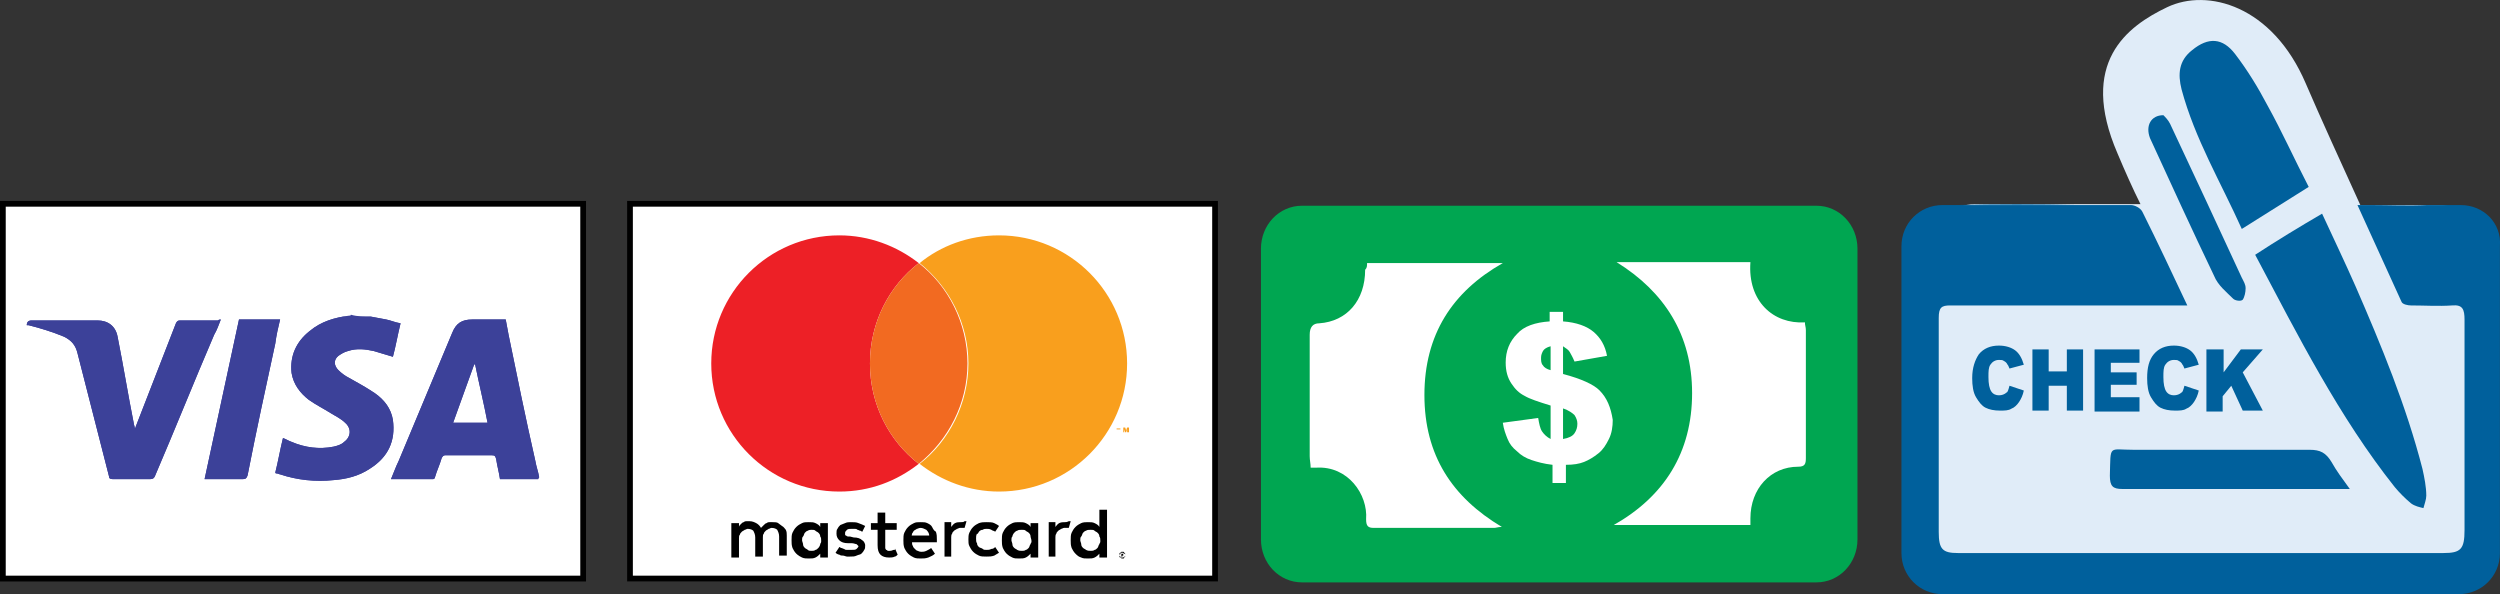 <svg xmlns="http://www.w3.org/2000/svg" xmlns:xlink="http://www.w3.org/1999/xlink" id="Layer_1" data-name="Layer 1" viewBox="0 0 261.51 62.15"><rect x="0" y="0" width="261.51" height="62.15" fill="#333333" stroke="none"/><defs><style>      .cls-1 {        clip-path: url(#clippath);      }      .cls-2 {        fill: none;      }      .cls-2, .cls-3, .cls-4, .cls-5, .cls-6, .cls-7, .cls-8, .cls-9, .cls-10, .cls-11 {        stroke-width: 0px;      }      .cls-12 {        clip-path: url(#clippath-1);      }      .cls-13 {        clip-path: url(#clippath-3);      }      .cls-14 {        clip-path: url(#clippath-2);      }      .cls-4 {        fill: #f99f1d;      }      .cls-5 {        fill: #3c4199;      }      .cls-6 {        fill: #e0ecf8;      }      .cls-7 {        fill: #00a651;      }      .cls-8 {        fill: #fff;      }      .cls-9 {        fill: #ed2026;      }      .cls-10 {        fill: #f26a21;      }      .cls-11 {        fill: #00609c;      }    </style><clipPath id="clippath"><path class="cls-2" d="m56.3,50.12h-4c-.1-.7-.3-1.4-.4-2.1-.1-.3-.1-.4-.5-.4h-4.8c-.2,0-.3.1-.4.3-.2.7-.5,1.3-.7,2,0,.1-.1.2-.2.2h-4.4c.3-.7.5-1.3.8-1.9,1.9-4.5,3.7-8.9,5.6-13.4.4-1,1-1.4,2.1-1.4h3.5c.1.5.2,1.1.3,1.6.9,4.4,1.8,8.8,2.8,13.2.1.6.3,1.1.4,1.7-.1.1-.1.2-.1.2h0Zm-5.3-5.9c-.4-2.1-.9-4.1-1.3-6.1h-.1c-.7,2-1.5,4.1-2.2,6.1h3.6Z"></path></clipPath><clipPath id="clippath-1"><path class="cls-2" d="m38.8,33.12c.5.1,1.1.2,1.6.3s.9.3,1.5.4c-.3,1.2-.5,2.4-.8,3.5-.7-.2-1.3-.4-2-.6-.9-.2-1.8-.3-2.7,0-.4.1-.7.3-1,.5-.5.4-.5,1,0,1.5.3.3.7.6,1.1.8.9.5,1.8,1,2.7,1.6,1,.7,1.7,1.6,1.9,2.8.3,2.2-.5,3.9-2.4,5.1-1.2.8-2.5,1.1-3.8,1.2-1.9.2-3.8,0-5.6-.6-.1,0-.2-.1-.4-.1,0,0-.1,0-.1-.1.3-1.2.5-2.4.8-3.6.3.1.6.3.9.4,1.4.6,2.9.8,4.4.5.4-.1.8-.2,1.1-.5.7-.5.8-1.4.1-2-.4-.4-1-.7-1.5-1-.8-.5-1.6-.9-2.3-1.4-.9-.7-1.6-1.6-1.8-2.8-.2-1.8.5-3.3,1.9-4.4,1.2-1,2.6-1.4,4.1-1.6.1,0,.2,0,.2-.1.7.2,1.4.2,2.1.2h0Z"></path></clipPath><clipPath id="clippath-2"><path class="cls-2" d="m23.1,33.42c-.2.5-.4,1.1-.7,1.6-2.1,4.9-4.1,9.9-6.2,14.8-.1.2-.2.3-.5.3h-3.9c-.3,0-.4-.1-.4-.3-1.1-4.3-2.2-8.6-3.3-12.9-.2-.8-.6-1.3-1.4-1.7-1.2-.5-2.5-.9-3.7-1.2h-.2q0-.5.5-.5h6.9c1.1,0,1.9.6,2.1,1.7.6,3,1.1,6.1,1.7,9.1,0,.1.1.3.1.5.1-.1.1-.2.1-.2,1.4-3.6,2.8-7.2,4.2-10.8.1-.2.2-.3.4-.3h4c.1-.1.2-.1.3-.1h0Z"></path></clipPath><clipPath id="clippath-3"><path class="cls-2" d="m21.4,50.12c1.2-5.6,2.4-11.1,3.6-16.7h4.3c-.2.8-.4,1.7-.5,2.5-1,4.6-2,9.2-2.9,13.8-.1.3-.2.4-.5.4h-4Z"></path></clipPath></defs><g><rect class="cls-8" x="65.9" y="21.32" width="61.2" height="39.2"></rect><path class="cls-3" d="m126.8,21.32v39.2l.3-.3h-61.2l.3.3V21.32l-.3.3h61.2l-.3-.3Zm-61.2,0v39.5h61.8V21.02h-61.8v.3Z"></path><path class="cls-3" d="m81.8,55.02c-.1-.1-.3-.2-.4-.3s-.4-.1-.6-.1h-.3c-.1,0-.2,0-.3.1-.1,0-.2.1-.3.2-.1.1-.2.2-.3.3-.1-.2-.3-.4-.5-.5s-.4-.2-.7-.2h-.3c-.1,0-.2,0-.3.1-.1,0-.2.1-.3.2-.1.1-.2.2-.2.3v-.4h-.8v3.6h.8v-2c0-.2,0-.3.1-.4,0-.1.1-.2.2-.3.1-.1.2-.1.3-.2.1,0,.2-.1.3-.1.3,0,.5.1.6.2.1.2.2.4.2.7v2h.8v-2c0-.2,0-.3.1-.4,0-.1.1-.2.2-.3.1-.1.2-.1.3-.2.1,0,.2-.1.3-.1.3,0,.5.1.6.2.1.2.2.4.2.7v2h.8v-2.1c0-.2,0-.4-.1-.6-.1-.1-.2-.3-.4-.4h0Z"></path><path class="cls-3" d="m85.8,55.12c-.1-.2-.3-.3-.5-.4-.2-.1-.4-.1-.7-.1s-.5,0-.7.1-.4.2-.6.4c-.2.2-.3.4-.4.6-.1.2-.1.5-.1.8s0,.5.1.8c.1.2.2.4.4.6.2.2.4.3.6.4.2.1.5.1.7.1.3,0,.5,0,.7-.1s.3-.2.5-.4v.4h.8v-3.6h-.8v.4Zm0,1.8c0,.1-.1.3-.2.4-.1.1-.2.2-.3.2-.1.1-.3.1-.4.1-.2,0-.3,0-.4-.1-.1-.1-.2-.1-.3-.2-.1-.1-.2-.2-.2-.4,0-.1-.1-.3-.1-.4,0-.2,0-.3.1-.4.1-.1.1-.3.2-.4.1-.1.2-.2.3-.2.1-.1.3-.1.4-.1.2,0,.3,0,.4.1.1.1.2.1.3.2.1.1.2.2.2.4.1.1.1.3.1.5s-.1.2-.1.3h0Z"></path><path class="cls-3" d="m90.2,56.52c-.2-.2-.5-.3-.9-.3l-.4-.1h-.2q-.1,0-.2-.1c-.1,0-.1-.1-.1-.1v-.2c0-.1.1-.2.2-.3.1-.1.3-.1.5-.1h.3c.1,0,.2,0,.3.1.1,0,.2.1.3.1s.1.1.2.1l.3-.6c-.2-.1-.4-.2-.7-.3-.2-.1-.5-.1-.8-.1-.2,0-.4,0-.6.1-.2.1-.3.1-.5.2-.1.1-.2.2-.3.4-.1.1-.1.3-.1.5,0,.3.1.5.3.7s.5.3.9.3h.4c.2,0,.4.1.5.1.1.1.2.2.2.2,0,.1-.1.2-.2.3-.1.1-.3.1-.6.1h-.4c-.1,0-.2,0-.3-.1-.1,0-.2-.1-.3-.1s-.1-.1-.2-.1l-.4.6c.1.1.3.2.4.2.1.1.3.1.4.1s.3.1.4.1h.3c.3,0,.5,0,.7-.1s.4-.1.5-.2c.1-.1.2-.2.3-.4.1-.1.1-.3.1-.5,0-.1-.1-.4-.3-.5h0Z"></path><path class="cls-3" d="m97.5,55.12c-.1-.2-.3-.3-.5-.4-.2-.1-.4-.1-.7-.1s-.5,0-.7.1-.4.2-.6.4c-.2.2-.3.4-.4.6-.1.2-.1.5-.1.8s0,.5.1.8c.1.2.2.4.4.6.2.2.4.3.6.4.2.1.5.1.7.1.3,0,.5,0,.8-.1.2-.1.5-.2.7-.4l-.4-.6c-.1.1-.3.2-.5.3s-.4.1-.5.1-.2,0-.4-.1c-.1,0-.2-.1-.3-.2-.1-.1-.2-.2-.2-.3-.1-.1-.1-.3-.1-.4h2.6v-.3c0-.3,0-.5-.1-.8-.2-.1-.3-.3-.4-.5h0Zm-2.2,1.1c0-.1.1-.2.1-.4.1-.1.1-.2.2-.3.1-.1.2-.1.3-.2.1,0,.2-.1.4-.1s.4.1.6.2c.2.2.3.4.3.6h-1.9v.2Z"></path><path class="cls-3" d="m107.8,55.12c-.1-.2-.3-.3-.5-.4-.2-.1-.4-.1-.7-.1-.2,0-.5,0-.7.1s-.4.2-.6.4c-.2.2-.3.4-.4.6-.1.2-.1.5-.1.8s0,.5.1.8c.1.2.2.4.4.6.2.2.4.3.6.4.2.1.4.1.7.1s.5,0,.7-.1.3-.2.5-.4v.4h.8v-3.6h-.8v.4Zm0,1.8c-.1.1-.1.3-.2.4-.1.1-.2.2-.3.2-.1.1-.3.1-.4.1-.2,0-.3,0-.5-.1-.1-.1-.2-.1-.3-.2-.1-.1-.2-.2-.2-.4,0-.1-.1-.3-.1-.4,0-.2,0-.3.1-.4,0-.1.1-.3.2-.4.1-.1.2-.2.3-.2.1-.1.3-.1.5-.1s.3,0,.4.1c.1.1.2.1.3.2.1.1.2.2.2.4,0,.1.1.3.1.5s-.1.2-.1.3h0Z"></path><path class="cls-3" d="m93.5,57.52c-.1,0-.2.1-.4.1h-.2c-.1,0-.1-.1-.2-.1q-.1-.1-.1-.2v-1.9h1.2v-.7h-1.2v-1.1h-.8v1.1h-.7v.7h.7v1.6c0,.5.1.8.3,1s.5.3.9.3c.2,0,.4,0,.6-.1.1,0,.2-.1.3-.2l-.3-.7c.1.2,0,.2-.1.2h0Z"></path><path class="cls-3" d="m100.5,54.62c-.2,0-.4,0-.6.1-.2.1-.3.3-.4.4v-.5h-.7v3.6h.7v-2c0-.1,0-.3.1-.4,0-.1.1-.2.2-.3.1-.1.2-.1.3-.2.1,0,.2-.1.3-.1h.5l.2-.7h-.2c-.1.1-.2.1-.4.1h0Z"></path><path class="cls-3" d="m111.4,54.62c-.2,0-.4,0-.6.1-.2.1-.3.3-.4.4v-.5h-.7v3.6h.7v-2c0-.1,0-.3.1-.4,0-.1.1-.2.2-.3.1-.1.2-.1.3-.2.1,0,.2-.1.3-.1h.5l.2-.7h-.2c-.2.1-.3.1-.4.1h0Z"></path><path class="cls-3" d="m115,53.22v1.9c-.1-.2-.3-.3-.5-.4-.2-.1-.4-.1-.7-.1-.2,0-.5,0-.7.1s-.4.2-.6.4c-.2.2-.3.4-.4.6-.1.2-.1.5-.1.8s0,.5.1.8c.1.2.2.4.4.6.2.2.3.3.6.4.2.1.4.1.7.1s.5,0,.7-.1.3-.2.5-.4v.4h.8v-5h-.8v-.1Zm0,3.7c-.1.1-.1.3-.2.4-.1.1-.2.2-.3.2-.1.1-.3.1-.4.1-.2,0-.3,0-.5-.1-.1-.1-.2-.1-.3-.2-.1-.1-.2-.2-.2-.4,0-.1-.1-.3-.1-.4,0-.2,0-.3.1-.4.1-.1.1-.3.2-.4.1-.1.2-.2.3-.2.1-.1.3-.1.5-.1s.3,0,.4.1c.1.1.2.1.3.2.1.1.2.2.2.4.1.1.1.3.1.5s-.1.2-.1.3h0Z"></path><path class="cls-3" d="m102.4,55.62c.1-.1.2-.2.4-.2.1-.1.3-.1.4-.1.2,0,.3,0,.5.1.1.1.3.1.4.2l.4-.6c-.1-.1-.3-.2-.5-.3s-.5-.1-.8-.1-.5,0-.8.1c-.2.1-.4.2-.6.4-.2.2-.3.4-.4.6-.1.2-.1.5-.1.7,0,.3,0,.5.1.7s.2.4.4.6c.2.2.4.3.6.4.2.1.5.1.8.1s.5,0,.8-.1c.2-.1.3-.2.5-.3l-.4-.6c-.1.1-.2.2-.4.2-.2.1-.3.1-.5.1s-.3,0-.4-.1c-.1-.1-.3-.1-.4-.2-.1-.1-.2-.2-.2-.4-.1-.1-.1-.3-.1-.5s0-.3.1-.5c0,.1.1,0,.2-.2h0Z"></path><path class="cls-3" d="m117.4,57.72h.1s.1,0,.1.1l.1.1v.2s0,.1-.1.1l-.1.1h-.2s-.1,0-.1-.1l-.1-.1v-.2s0-.1.1-.1l.1-.1h.1Zm0,.7h.1s.1,0,.1-.1c0,0,0-.1.1-.1v-.2s0-.1-.1-.1c0,0-.1,0-.1-.1h-.2s-.1,0-.1.1c0,0,0,.1-.1.1v.2s0,.1.1.1c0,0,.1,0,.1.1h.1Zm0-.5q.1,0,0,0c.1,0,.1.1.1.1v.1h-.1l.1.1h0l-.1-.1h0v.1h-.1v-.3s.1,0,.1,0Zm0,.1h0q.1.1,0,0h.1-.1q.1,0,0,0h0Z"></path><path class="cls-9" d="m91,38.02c0-4.3,2-8.1,5.1-10.5-2.3-1.8-5.2-2.9-8.3-2.9-7.4,0-13.4,6-13.4,13.4s6,13.4,13.4,13.4c3.2,0,6-1.1,8.3-2.9-3.1-2.4-5.1-6.2-5.1-10.5h0Z"></path><path class="cls-10" d="m91,38.02c0,4.3,2,8.1,5.1,10.5,3.1-2.5,5.1-6.3,5.1-10.5s-2-8.1-5.1-10.5c-3.1,2.4-5.1,6.2-5.1,10.5h0Z"></path><path class="cls-4" d="m117,45.32v-.4h-.2v-.1h.4v.1h-.2v.4h0Zm.9,0v-.4l-.1.3h-.1l-.1-.3v.3h-.1v-.5h.2l.1.3.1-.3h.2v.5h-.2v.1Z"></path><path class="cls-4" d="m104.5,24.62c-3.2,0-6.1,1.1-8.3,2.9,3.1,2.5,5.1,6.3,5.1,10.5s-2,8.1-5.1,10.5c2.3,1.8,5.2,2.9,8.3,2.9,7.4,0,13.4-6,13.4-13.4s-6-13.4-13.4-13.4h0Z"></path></g><g><rect class="cls-8" x=".3" y="21.32" width="60.7" height="39.2"></rect><path class="cls-3" d="m61,60.22H.3l.3.3V21.32l-.3.3h60.7l-.3-.3v39.2l.3-.3Zm0-39.2H0v39.8h61.3V21.02h-.3Z"></path><g><path id="SVGID" class="cls-5" d="m56.3,50.12h-4c-.1-.7-.3-1.4-.4-2.1-.1-.3-.1-.4-.5-.4h-4.8c-.2,0-.3.1-.4.3-.2.7-.5,1.3-.7,2,0,.1-.1.2-.2.2h-4.4c.3-.7.5-1.3.8-1.9,1.9-4.5,3.7-8.9,5.6-13.4.4-1,1-1.4,2.1-1.4h3.5c.1.5.2,1.1.3,1.6.9,4.4,1.8,8.8,2.8,13.2.1.6.3,1.1.4,1.7-.1.1-.1.2-.1.2h0Zm-5.3-5.9c-.4-2.1-.9-4.1-1.3-6.1h-.1c-.7,2-1.5,4.1-2.2,6.1h3.6Z"></path><g class="cls-1"><rect id="SVGID-2" data-name="SVGID" class="cls-5" x="40.6" y="33.32" width="15.8" height="16.8"></rect></g></g><g><path id="SVGID-3" data-name="SVGID" class="cls-5" d="m38.8,33.12c.5.1,1.1.2,1.6.3s.9.3,1.5.4c-.3,1.2-.5,2.4-.8,3.5-.7-.2-1.3-.4-2-.6-.9-.2-1.8-.3-2.7,0-.4.1-.7.3-1,.5-.5.4-.5,1,0,1.5.3.3.7.6,1.1.8.9.5,1.8,1,2.7,1.6,1,.7,1.7,1.6,1.9,2.8.3,2.2-.5,3.9-2.4,5.1-1.2.8-2.5,1.1-3.8,1.2-1.9.2-3.8,0-5.6-.6-.1,0-.2-.1-.4-.1,0,0-.1,0-.1-.1.3-1.2.5-2.4.8-3.6.3.1.6.3.9.4,1.4.6,2.9.8,4.4.5.4-.1.8-.2,1.1-.5.7-.5.8-1.4.1-2-.4-.4-1-.7-1.5-1-.8-.5-1.6-.9-2.3-1.4-.9-.7-1.6-1.6-1.8-2.8-.2-1.8.5-3.3,1.9-4.4,1.2-1,2.6-1.4,4.1-1.6.1,0,.2,0,.2-.1.7.2,1.4.2,2.1.2h0Z"></path><g class="cls-12"><rect id="SVGID-4" data-name="SVGID" class="cls-5" x="28.6" y="33.12" width="13.4" height="17.3"></rect></g></g><g><path id="SVGID-5" data-name="SVGID" class="cls-5" d="m23.1,33.42c-.2.5-.4,1.1-.7,1.6-2.1,4.9-4.1,9.9-6.2,14.8-.1.2-.2.3-.5.3h-3.9c-.3,0-.4-.1-.4-.3-1.1-4.3-2.2-8.6-3.3-12.9-.2-.8-.6-1.3-1.4-1.7-1.2-.5-2.5-.9-3.7-1.2h-.2q0-.5.5-.5h6.9c1.1,0,1.9.6,2.1,1.7.6,3,1.1,6.1,1.7,9.1,0,.1.1.3.1.5.1-.1.1-.2.1-.2,1.4-3.6,2.8-7.2,4.2-10.8.1-.2.2-.3.4-.3h4c.1-.1.2-.1.3-.1h0Z"></path><g class="cls-14"><rect id="SVGID-6" data-name="SVGID" class="cls-5" x="2.7" y="33.32" width="20.6" height="16.8"></rect></g></g><g><path id="SVGID-7" data-name="SVGID" class="cls-5" d="m21.4,50.12c1.2-5.6,2.4-11.1,3.6-16.7h4.3c-.2.8-.4,1.7-.5,2.5-1,4.6-2,9.2-2.9,13.8-.1.3-.2.4-.5.4h-4Z"></path><g class="cls-13"><rect id="SVGID-8" data-name="SVGID" class="cls-5" x="21.4" y="33.32" width="7.9" height="16.8"></rect></g></g></g><g><path class="cls-7" d="m194.3,56.42c0,2.5-1.9,4.5-4.3,4.5h-53.8c-2.4,0-4.3-2-4.3-4.5v-30.4c0-2.5,1.9-4.5,4.3-4.5h53.8c2.4,0,4.3,2,4.3,4.5v30.4Z"></path><path class="cls-7" d="m169.1,27.42c5.1,3.1,7.9,7.6,8,13.8,0,6.2-2.9,10.8-8.2,13.8h14.3v-.7c0-3.1,2.1-5.4,5-5.4.7,0,.8-.3.8-.9v-13.4c0-.3,0-.5-.1-.8-3.4.2-6-2.2-5.7-6.3-4.8-.1-9.5-.1-14.1-.1h0Z"></path><path class="cls-7" d="m143,27.52v.7c0,3.2-1.9,5.4-4.8,5.6q-1,.1-1,1.2v12.7c0,.4,0,.8.1,1.2h.6c3.3-.2,5.4,2.8,5.2,5.4-.1.7.2.9.8.9h12.6c.2,0,.4,0,.8-.1-5.2-3.1-8.2-7.5-8.1-13.8,0-6.3,3-10.7,8.2-13.8-5,0-9.7,0-14.4,0h0Z"></path><path class="cls-8" d="m169.1,27.42h14c-.3,4.1,2.4,6.5,5.7,6.3,0,.3.1.5.1.8v13.4c0,.6-.1.9-.8.9-2.9,0-5,2.3-5,5.4v.7h-14.3c5.3-3,8.2-7.6,8.2-13.8,0-6.1-2.9-10.6-7.9-13.7h0Z"></path><path class="cls-8" d="m143,27.52h14.2c-5.3,3-8.2,7.5-8.2,13.8s2.9,10.7,8.1,13.8c-.4,0-.6.1-.8.1h-12.6c-.6,0-.8-.2-.8-.9.2-2.6-1.9-5.6-5.2-5.4h-.6c0-.4-.1-.8-.1-1.2v-12.7q0-1.2,1-1.2c2.9-.2,4.8-2.4,4.8-5.6.2-.2.2-.4.2-.7h0Z"></path><path class="cls-8" d="m167.3,40.82c-.6-.6-1.9-1.2-3.8-1.7v-2.9c.3.2.6.4.7.6.1.2.3.5.5,1l3.4-.6c-.2-1.1-.7-1.9-1.4-2.5-.7-.6-1.8-1-3.2-1.1v-1h-1.4v1c-1.5.1-2.7.5-3.4,1.3-.8.8-1.2,1.8-1.2,3,0,.9.2,1.6.6,2.2.4.6.8,1,1.4,1.3.5.3,1.4.6,2.7,1v3.5c-.4-.2-.7-.5-.9-.8-.2-.3-.3-.8-.4-1.4l-3.7.5c.1.7.3,1.2.5,1.7s.5.9,1,1.3c.4.4.9.7,1.5.9s1.3.4,2.2.5v1.9h1.4v-1.9c.8,0,1.4-.1,1.9-.3s1-.5,1.5-.9.8-.9,1.1-1.5c.3-.6.4-1.3.4-2-.2-1.3-.6-2.3-1.4-3.1h0Zm-5.1-2.1c-.4-.1-.7-.3-.8-.5-.2-.2-.2-.5-.2-.8s.1-.5.2-.7.4-.4.8-.5v2.5Zm2.5,6.6c-.2.3-.6.5-1.2.6v-3.2c.6.2,1,.5,1.2.7.2.3.3.6.3.9,0,.4-.1.7-.3,1h0Z"></path></g><g><path class="cls-6" d="m255.1,21.45h-8.2c-2-4.4-4.2-9.2-5.7-12.7-3.5-8.2-10.3-10-14.5-8s-9.3,5.8-5.2,15.3c.8,1.9,1.6,3.7,2.4,5.3h-17.3c-2.4,0-4.3,1.9-4.3,4.3v29.4c0,2.4,1.9,4.3,4.3,4.3h48.4c2.4,0,4.3-1.9,4.3-4.3v-29.3c.1-2.3-1.8-4.3-4.2-4.3h0Z"></path><path class="cls-11" d="m204.5,21.45h-.1,13.1c-4.4-.1-8.7-.1-13,0h0Z"></path><path class="cls-11" d="m257.4,21.45h-3.5c-2,.1-3.9,0-5.9,0h-1.4c1.6,3.5,3.1,6.8,4.6,10.1.1.3.7.4,1,.4,1.4,0,2.9.1,4.3,0,1.1-.1,1.3.4,1.3,1.5v22c0,2-.4,2.4-2.2,2.4h-50.8c-1.6,0-2-.4-2-2.2v-22.4c0-1.1.3-1.3,1.2-1.3h24.8c-1.6-3.4-3.1-6.6-4.7-9.8-.2-.4-.8-.7-1.2-.7h-19.7c-2.4,0-4.3,1.9-4.3,4.3v32.1c0,2.4,1.9,4.3,4.3,4.3h54c2.4,0,4.3-1.9,4.3-4.3V25.75c.2-2.4-1.7-4.3-4.1-4.3h0Z"></path><path class="cls-11" d="m235.9,26.65c2.3-1.5,4.6-2.9,7-4.3,1.2,2.6,2.4,5.1,3.5,7.6,2.7,6.2,5.3,12.5,7,19.1.2.9.4,1.9.4,2.8,0,.4-.2.9-.3,1.3-.4-.1-.9-.2-1.3-.5-.6-.5-1.2-1.1-1.7-1.7-5.8-7.3-10.1-15.8-14.6-24.3h0Z"></path><path class="cls-11" d="m234.5,23.95c-2.2-4.9-4.9-9.4-6.3-14.6-.4-1.6-.3-3,1.1-4.1,1.7-1.4,3.2-1.3,4.5.4,1.3,1.7,2.4,3.5,3.4,5.4,1.5,2.7,2.8,5.6,4.3,8.5-2.4,1.5-4.6,2.9-7,4.4h0Z"></path><path class="cls-11" d="m245.8,51.15h-23.8c-1,0-1.3-.3-1.3-1.4.1-3.3-.2-2.7,2.5-2.7h18.4c1.1,0,1.7.3,2.3,1.3.5.9,1.1,1.7,1.9,2.8h0Z"></path><path class="cls-11" d="m226.3,12.05c.2.2.5.5.7.9,2.5,5.3,5,10.7,7.5,16.1.2.4.4.7.4,1.1s-.1.9-.3,1.2c-.2.2-.8.1-1-.1-.7-.7-1.6-1.4-2-2.4-2.3-4.8-4.5-9.6-6.7-14.4-.5-1.3.1-2.4,1.4-2.4h0Z"></path><path class="cls-11" d="m210.2,40.35l1.5.5c-.1.5-.3.9-.5,1.2s-.5.6-.8.7c-.3.2-.7.2-1.2.2-.6,0-1.1-.1-1.5-.3s-.7-.6-1-1.1-.4-1.2-.4-2c0-1.1.3-1.9.7-2.5.5-.6,1.2-.9,2.1-.9.7,0,1.3.2,1.7.5.4.3.7.8.9,1.5l-1.5.4c-.1-.2-.1-.3-.2-.4-.1-.2-.2-.3-.4-.4-.1-.1-.3-.1-.5-.1-.4,0-.7.2-.9.5-.2.3-.2.7-.2,1.3,0,.7.1,1.2.3,1.5.2.3.5.4.8.4s.6-.1.8-.3c.1,0,.2-.3.3-.7h0Z"></path><path class="cls-11" d="m212.6,36.55h1.7v2.3h1.9v-2.3h1.7v6.4h-1.7v-2.6h-1.9v2.6h-1.7v-6.4Z"></path><path class="cls-11" d="m219.1,36.55h4.7v1.4h-3v1h2.7v1.3h-2.7v1.3h3v1.5h-4.7v-6.5Z"></path><path class="cls-11" d="m228.5,40.35l1.5.5c-.1.5-.3.9-.5,1.2s-.5.6-.8.7c-.3.2-.7.2-1.2.2-.6,0-1.1-.1-1.5-.3s-.7-.6-1-1.1-.4-1.2-.4-2c0-1.1.2-1.9.7-2.5s1.2-.9,2.1-.9c.7,0,1.3.2,1.7.5.4.3.7.8.9,1.5l-1.5.4c-.1-.2-.1-.3-.2-.4-.1-.2-.2-.3-.4-.4-.1-.1-.3-.1-.5-.1-.4,0-.7.2-.9.5-.2.3-.2.7-.2,1.3,0,.7.1,1.2.3,1.5.2.3.5.4.8.4s.6-.1.8-.3c.1,0,.2-.3.3-.7h0Z"></path><path class="cls-11" d="m230.9,36.55h1.7v2.4l1.8-2.4h2.3l-2.1,2.4,2.1,4h-2.1l-1.2-2.6-.9,1.1v1.6h-1.7v-6.5h.1Z"></path></g></svg>